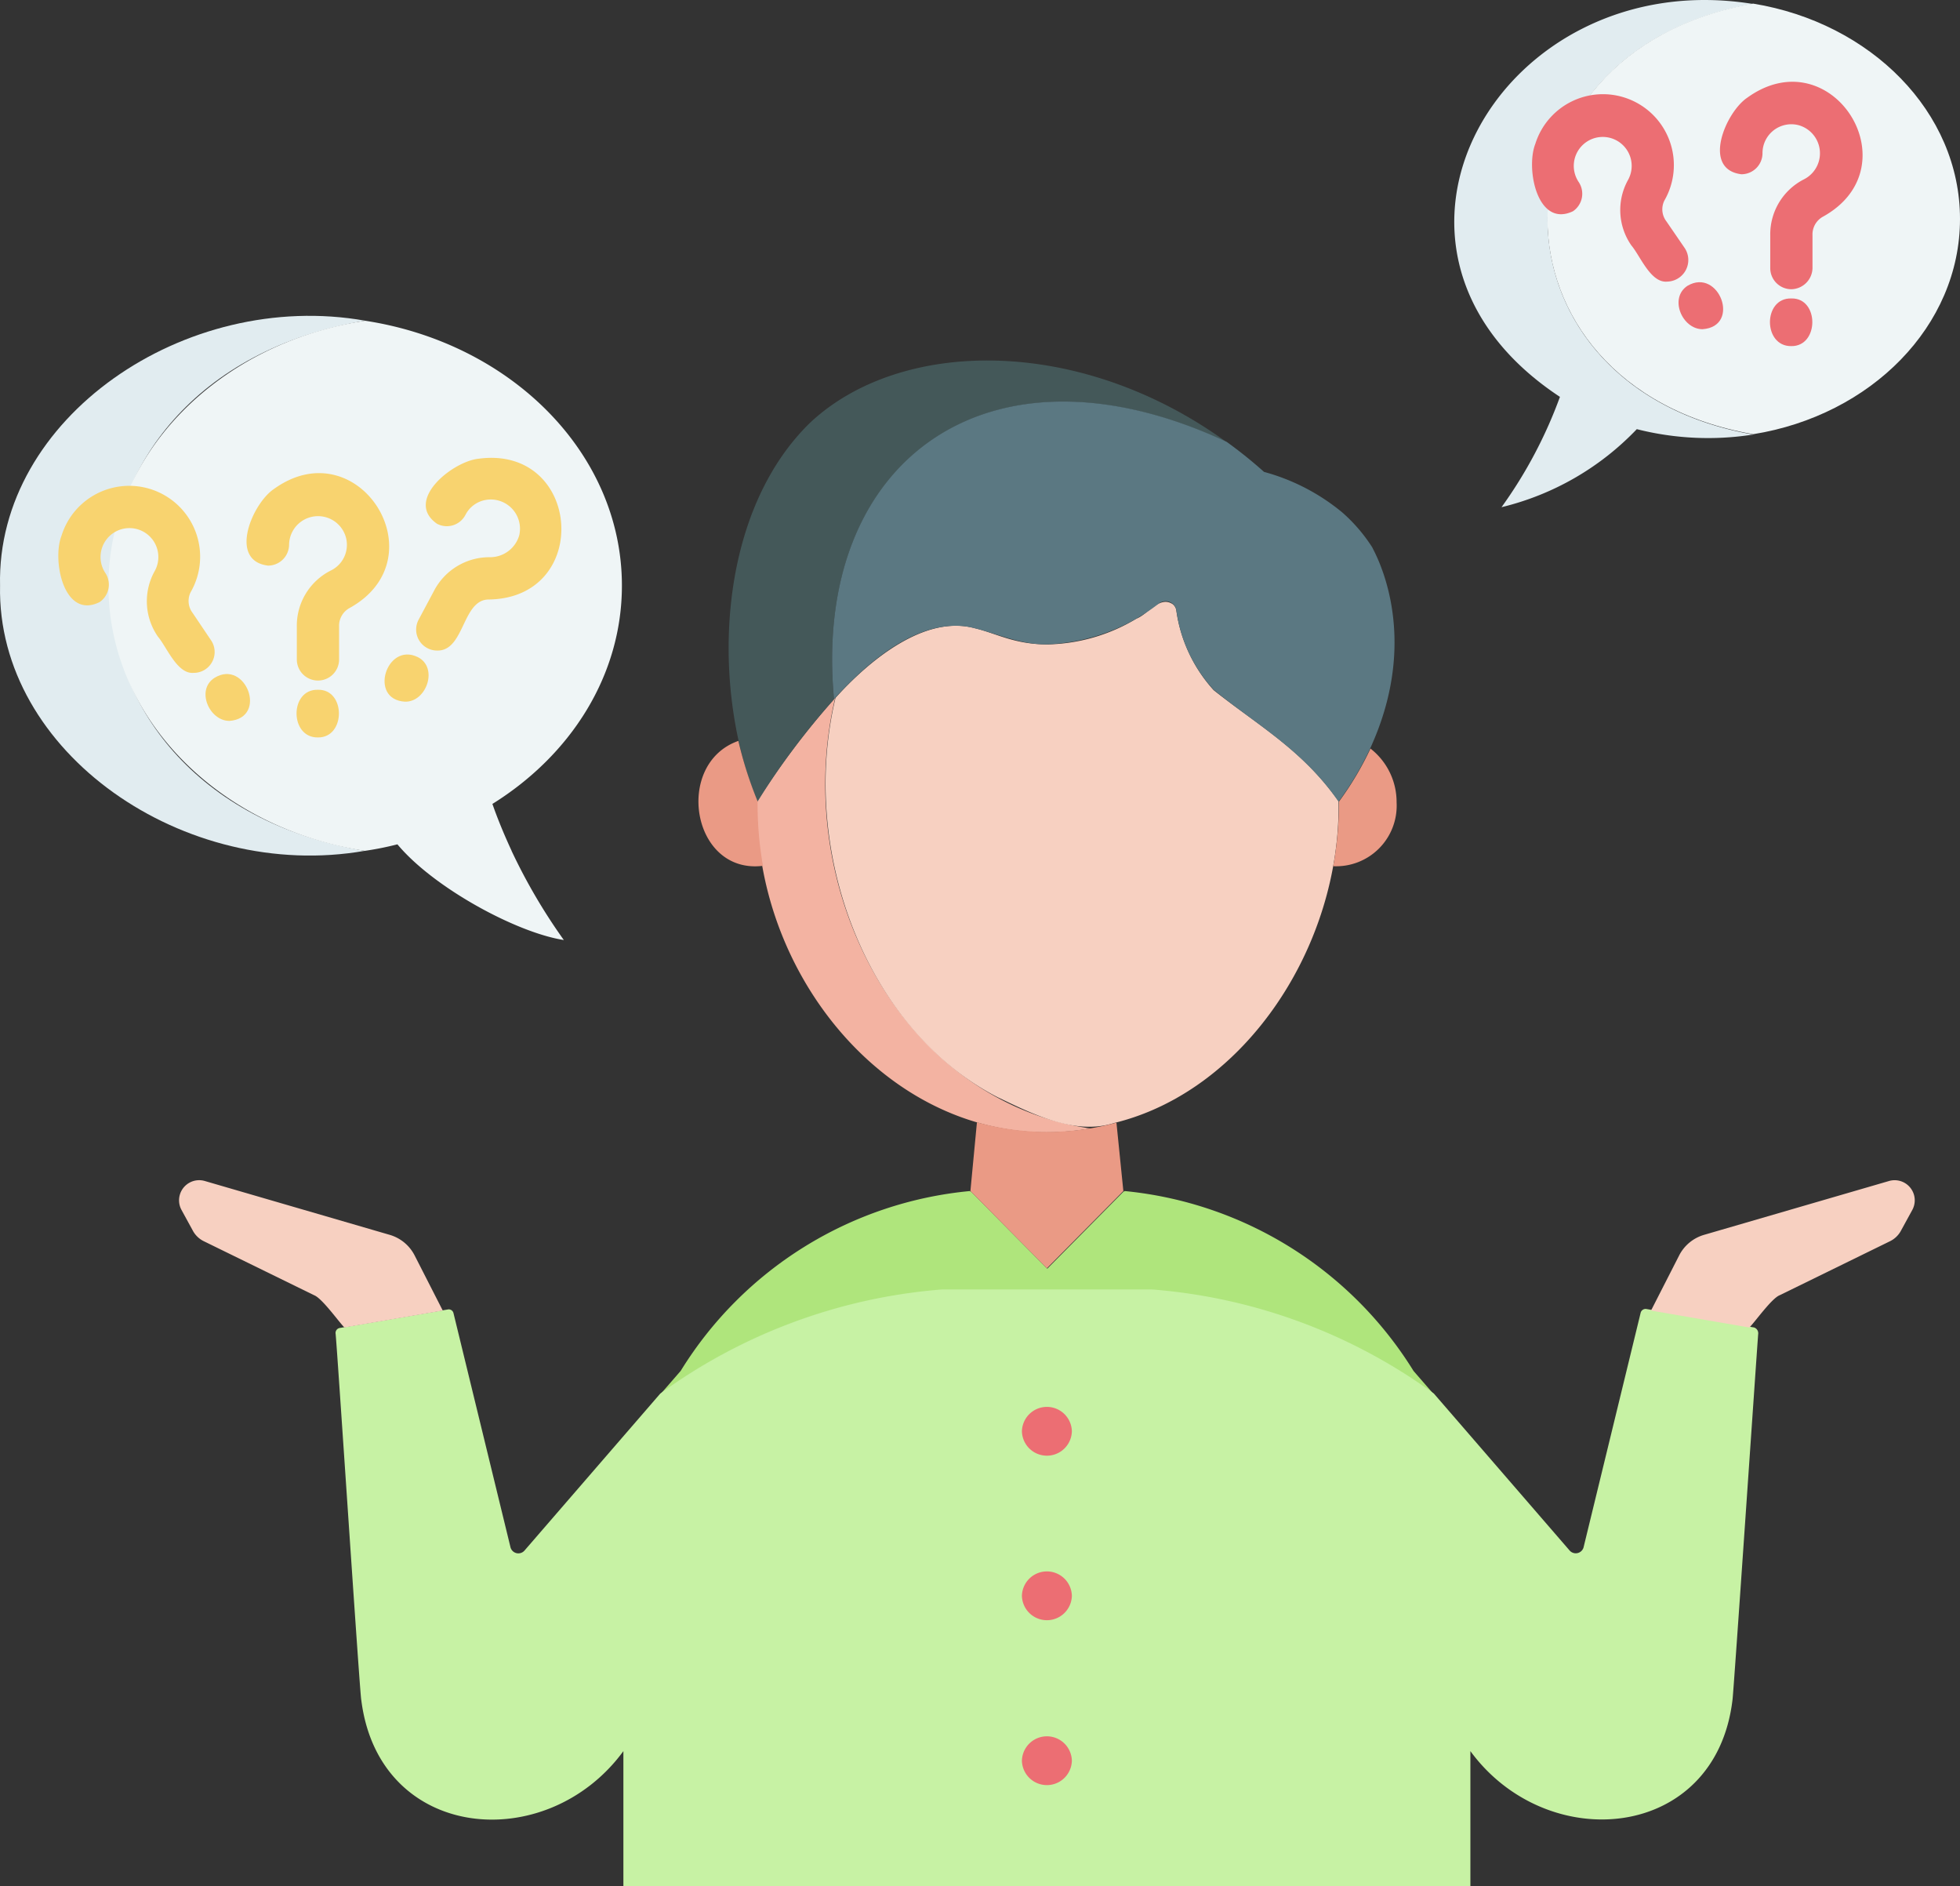 <svg id="question" xmlns="http://www.w3.org/2000/svg" width="139.325" height="134.032" viewBox="0 0 139.325 134.032">
  <rect x="0" y="0" width="139.325" height="134.032" fill="#333333" stroke="none"/>
  <g id="Group_497" data-name="Group 497" transform="translate(46.936 84.642)">
    <path id="Path_2601" data-name="Path 2601" d="M227.791,334.951a39.406,39.406,0,0,0-20.051-7.4H192.851a38.919,38.919,0,0,0-20.051,7.4l1.448-1.666a27.149,27.149,0,0,1,20.57-12.785v.027h.055l5.436,5.491,5.436-5.491h.055V320.5a27.249,27.249,0,0,1,20.543,12.785Z" transform="translate(-172.8 -320.5)" fill="#afe57c"/>
  </g>
  <g id="Group_498" data-name="Group 498" transform="translate(23.852 91.635)">
    <path id="Path_2602" data-name="Path 2602" d="M189.43,349.242c-.027.164-1.776,25.925-1.83,26.034-1.2,10.026-13.167,11.091-18.631,3.633V388.5H108.761v-9.589c-5.464,7.458-17.374,6.42-18.631-3.633-.082-.082-1.776-25.952-1.83-26.061a.361.361,0,0,1,.328-.382l7.649-1.311a.347.347,0,0,1,.41.273L100.73,364.4a.578.578,0,0,0,1.011.246l9.643-11.146a39.251,39.251,0,0,1,20.051-7.4h14.888a39.251,39.251,0,0,1,20.051,7.4l9.643,11.146a.578.578,0,0,0,1.011-.273l4.043-16.609a.362.362,0,0,1,.41-.273l7.649,1.311A.432.432,0,0,1,189.43,349.242Z" transform="translate(-88.3 -346.1)" fill="#c7f2a4"/>
  </g>
  <g id="Group_499" data-name="Group 499" transform="translate(53.816 49.593)">
    <path id="Path_2603" data-name="Path 2603" d="M221.674,222.8c-13,2.295-23.93-10.08-23.684-23.247a56.754,56.754,0,0,1,5.546-7.348C200.366,205.695,208.151,220.856,221.674,222.8Z" transform="translate(-197.985 -192.2)" fill="#f3b3a2"/>
  </g>
  <g id="Group_500" data-name="Group 500" transform="translate(58.686 42.772)">
    <path id="Path_2604" data-name="Path 2604" d="M252.279,181.4c.164,10.3-6.638,20.6-15.954,22.865-2.786.9-5.819-.656-8.277-1.83-9.288-4.781-14.151-17.4-11.528-28.383,2.431-2.7,6.365-5.928,9.916-4.945,1.5.355,2.786,1.147,5.163,1.147a12.7,12.7,0,0,0,6.31-1.83c.847-.328,1.639-1.639,2.568-1.038a.692.692,0,0,1,.273.492,10.638,10.638,0,0,0,2.65,5.627c3.2,2.541,6.283,4.207,8.878,7.895Z" transform="translate(-215.814 -167.23)" fill="#f7d0c1"/>
  </g>
  <g id="Group_501" data-name="Group 501" transform="translate(51.793 25.619)">
    <path id="Path_2605" data-name="Path 2605" d="M225.99,110.247c-16.882-7.922-29.5,1.257-27.919,18.276a51.368,51.368,0,0,0-5.436,7.267c-3.305-7.949-3-20.379,3.743-26.935C202.8,102.844,215.527,102.652,225.99,110.247Z" transform="translate(-190.581 -104.438)" fill="#445859"/>
  </g>
  <g id="Group_502" data-name="Group 502" transform="translate(59.149 28.531)">
    <path id="Path_2606" data-name="Path 2606" d="M255.751,139.768a22.1,22.1,0,0,1-2.24,3.77c-2.568-3.715-5.928-5.518-8.878-7.949a10.375,10.375,0,0,1-2.65-5.627.775.775,0,0,0-1.229-.519,13.771,13.771,0,0,1-7.676,2.9c-2.185.164-4.289-.983-6.065-1.257-2.158-.273-5.218.6-9.37,5.163-1.584-17.019,11.036-26.17,27.919-18.276a32.3,32.3,0,0,1,2.65,2.131,14.793,14.793,0,0,1,5.546,2.868,11.577,11.577,0,0,1,2.158,2.513C255.887,125.535,259.575,131.463,255.751,139.768Z" transform="translate(-217.508 -115.099)" fill="#5b7882"/>
  </g>
  <g id="Group_503" data-name="Group 503" transform="translate(49.643 52.653)">
    <path id="Path_2607" data-name="Path 2607" d="M187.3,212.278c-5.081.628-6.338-7.267-1.748-8.878a27.884,27.884,0,0,0,1.366,4.289A25.179,25.179,0,0,0,187.3,212.278Z" transform="translate(-182.708 -203.4)" fill="#ea9a85"/>
  </g>
  <g id="Group_504" data-name="Group 504" transform="translate(94.769 53.199)">
    <path id="Path_2608" data-name="Path 2608" d="M352.407,209.224a4.306,4.306,0,0,1-4.507,4.535,25.382,25.382,0,0,0,.41-4.589,22.438,22.438,0,0,0,2.24-3.77A4.816,4.816,0,0,1,352.407,209.224Z" transform="translate(-347.9 -205.4)" fill="#ea9a85"/>
  </g>
  <g id="Group_505" data-name="Group 505" transform="translate(68.981 79.752)">
    <path id="Path_2609" data-name="Path 2609" d="M253.5,307.49l5.436,5.491,5.436-5.491-.492-4.863a18.517,18.517,0,0,1-9.916-.027Z" transform="translate(-253.5 -302.6)" fill="#ea9a85"/>
  </g>
  <g id="Group_507" data-name="Group 507" transform="translate(72.642 99.974)">
    <g id="Group_506" data-name="Group 506">
      <path id="Path_2610" data-name="Path 2610" d="M266.9,378.367a1.776,1.776,0,0,0,3.551,0A1.776,1.776,0,0,0,266.9,378.367Z" transform="translate(-266.9 -376.625)" fill="#ec6e73"/>
    </g>
  </g>
  <g id="Group_509" data-name="Group 509" transform="translate(72.642 111.676)">
    <g id="Group_508" data-name="Group 508">
      <path id="Path_2611" data-name="Path 2611" d="M266.9,421.194a1.776,1.776,0,0,0,3.551,0A1.776,1.776,0,0,0,266.9,421.194Z" transform="translate(-266.9 -419.462)" fill="#ec6e73"/>
    </g>
  </g>
  <g id="Group_511" data-name="Group 511" transform="translate(72.642 123.385)">
    <g id="Group_510" data-name="Group 510">
      <path id="Path_2612" data-name="Path 2612" d="M266.9,464.067a1.776,1.776,0,0,0,3.551,0A1.776,1.776,0,0,0,266.9,464.067Z" transform="translate(-266.9 -462.325)" fill="#ec6e73"/>
    </g>
  </g>
  <g id="Group_512" data-name="Group 512" transform="translate(117.361 83.871)">
    <path id="Path_2613" data-name="Path 2613" d="M430.6,326.946l1.994-3.906a2.9,2.9,0,0,1,1.776-1.475l13.14-3.824a1.43,1.43,0,0,1,1.666,2.049l-.792,1.448a1.769,1.769,0,0,1-.82.792l-7.813,3.824c-.574.219-1.748,1.885-2.158,2.295Z" transform="translate(-430.6 -317.68)" fill="#f7d0c1"/>
  </g>
  <g id="Group_513" data-name="Group 513" transform="translate(12.723 83.871)">
    <path id="Path_2614" data-name="Path 2614" d="M66.309,326.946l-1.994-3.906a2.9,2.9,0,0,0-1.776-1.475L49.4,317.74a1.43,1.43,0,0,0-1.666,2.049l.792,1.448a1.77,1.77,0,0,0,.82.792l7.813,3.824c.574.219,1.748,1.885,2.158,2.295Z" transform="translate(-47.558 -317.68)" fill="#f7d0c1"/>
  </g>
  <g id="Group_514" data-name="Group 514" transform="translate(0 22.449)">
    <path id="Path_2615" data-name="Path 2615" d="M26.914,130.853C14.1,133.093.743,123.86.989,112c-.273-11.883,13.14-21.089,25.952-18.822C2.765,97.252,2.765,126.755,26.914,130.853Z" transform="translate(-0.985 -92.837)" fill="#e1ecf0"/>
  </g>
  <g id="Group_515" data-name="Group 515" transform="translate(7.708 22.794)">
    <path id="Path_2616" data-name="Path 2616" d="M57.856,131.771a40.535,40.535,0,0,0,3.715,6.338c-3.36-.519-9.261-3.715-11.829-6.8a21.824,21.824,0,0,1-2.322.464C37.068,130.187,29.2,122.347,29.2,112.922S37.095,95.657,47.448,94.1C57.8,95.684,65.7,103.5,65.7,112.922c0,6.392-3.633,12.047-9.206,15.516.382,1.093.847,2.213,1.366,3.333Z" transform="translate(-29.2 -94.1)" fill="#eff5f6"/>
  </g>
  <g id="Group_517" data-name="Group 517" transform="translate(17.52 33.623)">
    <g id="Group_516" data-name="Group 516">
      <path id="Path_2617" data-name="Path 2617" d="M70.2,148.481a1.5,1.5,0,0,1-1.5-1.5v-2.322a4.383,4.383,0,0,1,2.4-3.988,2.03,2.03,0,0,0,1.093-2.349,2.057,2.057,0,0,0-4.043.492,1.5,1.5,0,0,1-1.5,1.5c-2.841-.355-1.12-4.4.41-5.436,6.01-4.344,11.856,4.917,5.354,8.469a1.44,1.44,0,0,0-.71,1.311v2.322A1.5,1.5,0,0,1,70.2,148.481Z" transform="translate(-65.12 -133.741)" fill="#f8d36f"/>
    </g>
  </g>
  <g id="Group_519" data-name="Group 519" transform="translate(21.08 49.019)">
    <g id="Group_518" data-name="Group 518">
      <path id="Path_2618" data-name="Path 2618" d="M79.666,193.486c-2.022.027-2.022-3.442,0-3.387C81.66,190.044,81.66,193.513,79.666,193.486Z" transform="translate(-78.15 -190.098)" fill="#f8d36f"/>
    </g>
  </g>
  <g id="Group_521" data-name="Group 521" transform="translate(29.572 32.535)">
    <g id="Group_520" data-name="Group 520">
      <path id="Path_2619" data-name="Path 2619" d="M110.73,143.455a1.491,1.491,0,0,1-1.311-2.185l1.093-2.049a4.444,4.444,0,0,1,3.988-2.4,2.153,2.153,0,0,0,2.076-1.557,2.076,2.076,0,0,0-2.377-2.513,2,2,0,0,0-1.448,1.065,1.492,1.492,0,0,1-2.022.628c-2.349-1.639,1.065-4.4,2.923-4.617,7.348-1.011,8.141,9.889.765,10C112.506,139.822,112.7,143.51,110.73,143.455Z" transform="translate(-109.238 -129.758)" fill="#f8d36f"/>
    </g>
  </g>
  <g id="Group_523" data-name="Group 523" transform="translate(27.336 46.513)">
    <g id="Group_522" data-name="Group 522">
      <path id="Path_2620" data-name="Path 2620" d="M102.513,184.279c-2.623-.137-1.339-4.262.9-3.169C104.89,181.848,104.043,184.307,102.513,184.279Z" transform="translate(-101.052 -180.926)" fill="#f8d36f"/>
    </g>
  </g>
  <g id="Group_525" data-name="Group 525" transform="translate(4.148 34.526)">
    <g id="Group_524" data-name="Group 524">
      <path id="Path_2621" data-name="Path 2621" d="M25.794,150.336c-1.175.109-1.912-1.83-2.541-2.568a4.4,4.4,0,0,1-.246-4.644,2.055,2.055,0,1,0-3.5.109,1.5,1.5,0,0,1-.41,2.076c-2.541,1.257-3.387-2.978-2.7-4.726a5.04,5.04,0,1,1,9.179,4.016,1.4,1.4,0,0,0,.137,1.475L27,147.986A1.483,1.483,0,0,1,25.794,150.336Z" transform="translate(-16.17 -137.044)" fill="#f8d36f"/>
    </g>
  </g>
  <g id="Group_527" data-name="Group 527" transform="translate(14.607 47.9)">
    <g id="Group_526" data-name="Group 526">
      <path id="Path_2622" data-name="Path 2622" d="M56.161,189.335c-1.448,0-2.4-2.213-1.065-3.06C57.309,184.91,58.92,189.117,56.161,189.335Z" transform="translate(-54.455 -186.003)" fill="#f8d36f"/>
    </g>
  </g>
  <g id="Group_528" data-name="Group 528" transform="translate(103.376 0)">
    <path id="Path_2623" data-name="Path 2623" d="M400.657,41.539a20.6,20.6,0,0,1-8.277-.382,19.671,19.671,0,0,1-9.616,5.546,32.3,32.3,0,0,0,4.152-7.84c-15.954-10.517-4.18-30.842,13.741-27.919C381.152,14.331,381.179,38.152,400.657,41.539Z" transform="translate(-379.405 -10.659)" fill="#e1ecf0"/>
  </g>
  <g id="Group_529" data-name="Group 529" transform="translate(109.999 0.257)">
    <path id="Path_2624" data-name="Path 2624" d="M432.976,26.9c0,7.622-6.338,13.959-14.7,15.3-19.5-3.387-19.5-27.208,0-30.6C426.638,12.966,432.976,19.3,432.976,26.9Z" transform="translate(-403.65 -11.6)" fill="#eff5f6"/>
  </g>
  <g id="Group_531" data-name="Group 531" transform="translate(122.257 5.814)">
    <g id="Group_530" data-name="Group 530">
      <path id="Path_2625" data-name="Path 2625" d="M453.6,46.681a1.5,1.5,0,0,1-1.5-1.5V42.857a4.383,4.383,0,0,1,2.4-3.988,2.073,2.073,0,0,0-.41-3.852,2.05,2.05,0,0,0-2.541,1.994,1.5,1.5,0,0,1-1.5,1.5c-2.841-.355-1.12-4.4.41-5.436,6.01-4.344,11.856,4.917,5.354,8.469a1.44,1.44,0,0,0-.71,1.311v2.322A1.534,1.534,0,0,1,453.6,46.681Z" transform="translate(-448.52 -31.941)" fill="#ec6e73"/>
    </g>
  </g>
  <g id="Group_533" data-name="Group 533" transform="translate(125.816 21.209)">
    <g id="Group_532" data-name="Group 532">
      <path id="Path_2626" data-name="Path 2626" d="M463.066,91.686c-2.022.027-2.022-3.442,0-3.387C465.06,88.244,465.06,91.713,463.066,91.686Z" transform="translate(-461.55 -88.298)" fill="#ec6e73"/>
    </g>
  </g>
  <g id="Group_535" data-name="Group 535" transform="translate(108.908 6.701)">
    <g id="Group_534" data-name="Group 534">
      <path id="Path_2627" data-name="Path 2627" d="M409.257,48.5c-1.175.109-1.912-1.83-2.541-2.568a4.4,4.4,0,0,1-.246-4.644,2.058,2.058,0,1,0-3.5.137,1.5,1.5,0,0,1-.41,2.076c-2.541,1.2-3.36-3.032-2.677-4.781a5.04,5.04,0,1,1,9.179,4.016,1.4,1.4,0,0,0,.137,1.475l1.311,1.912A1.536,1.536,0,0,1,409.257,48.5Z" transform="translate(-399.657 -35.188)" fill="#ec6e73"/>
    </g>
  </g>
  <g id="Group_537" data-name="Group 537" transform="translate(119.316 20.056)">
    <g id="Group_536" data-name="Group 536">
      <path id="Path_2628" data-name="Path 2628" d="M439.461,87.414c-1.448,0-2.4-2.213-1.065-3.087C440.636,83.016,442.22,87.223,439.461,87.414Z" transform="translate(-437.755 -84.075)" fill="#ec6e73"/>
    </g>
  </g>
</svg>
